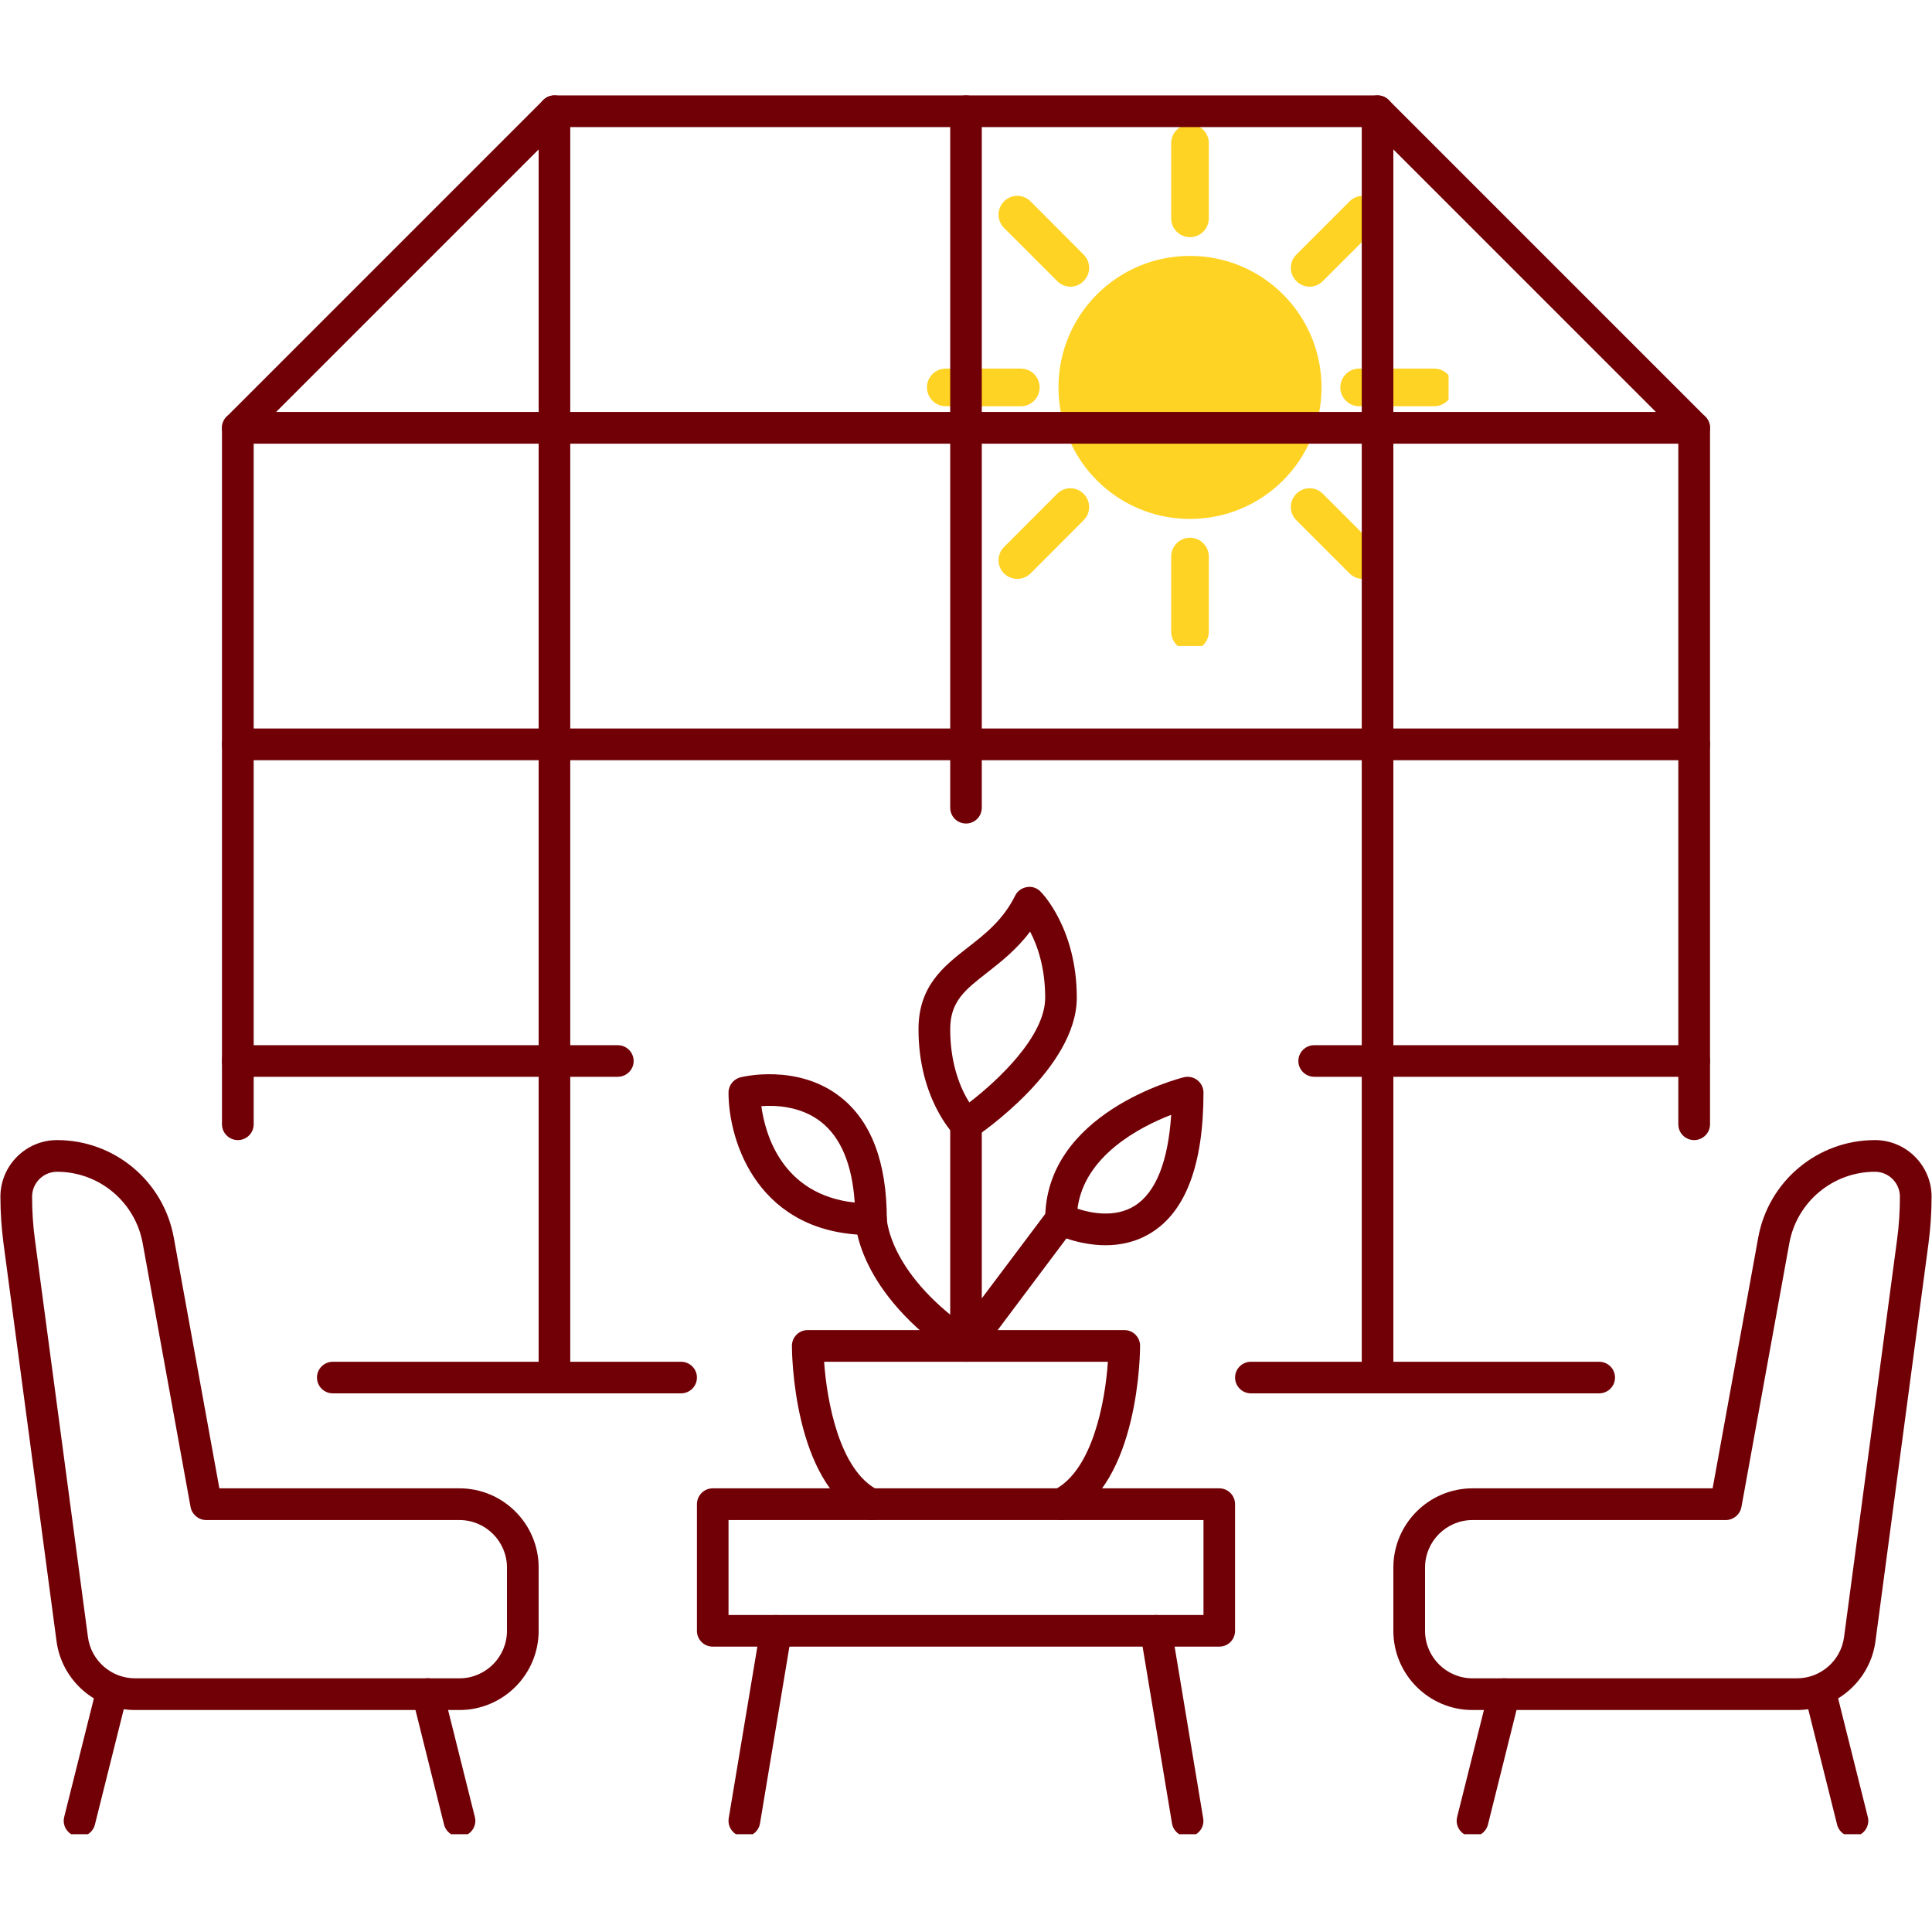 <svg xmlns="http://www.w3.org/2000/svg" xmlns:xlink="http://www.w3.org/1999/xlink" width="100" zoomAndPan="magnify" viewBox="0 0 75 75" height="100" preserveAspectRatio="xMidYMid meet" version="1.0"><defs><clipPath id="83e984adae"><path d="M 35.984 4.828 L 56.234 4.828 L 56.234 25.078 L 35.984 25.078 Z M 35.984 4.828 " clip-rule="nonzero"/></clipPath><clipPath id="c2d499cc93"><path d="M 56 65 L 60 65 L 60 71.203 L 56 71.203 Z M 56 65 " clip-rule="nonzero"/></clipPath><clipPath id="a49c31fdaa"><path d="M 15 65 L 19 65 L 19 71.203 L 15 71.203 Z M 15 65 " clip-rule="nonzero"/></clipPath><clipPath id="57025fc109"><path d="M 70 65 L 73 65 L 73 71.203 L 70 71.203 Z M 70 65 " clip-rule="nonzero"/></clipPath><clipPath id="23b0fe52fe"><path d="M 2 65 L 5 65 L 5 71.203 L 2 71.203 Z M 2 65 " clip-rule="nonzero"/></clipPath><clipPath id="e2b66093df"><path d="M 44 62 L 47 62 L 47 71.203 L 44 71.203 Z M 44 62 " clip-rule="nonzero"/></clipPath><clipPath id="98daa909f3"><path d="M 28 62 L 31 62 L 31 71.203 L 28 71.203 Z M 28 62 " clip-rule="nonzero"/></clipPath><clipPath id="bf103f50ae"><path d="M 8 3.703 L 67 3.703 L 67 18 L 8 18 Z M 8 3.703 " clip-rule="nonzero"/></clipPath><clipPath id="3b656d27e3"><path d="M 52 3.703 L 55 3.703 L 55 55 L 52 55 Z M 52 3.703 " clip-rule="nonzero"/></clipPath><clipPath id="a818626837"><path d="M 20 3.703 L 23 3.703 L 23 55 L 20 55 Z M 20 3.703 " clip-rule="nonzero"/></clipPath><clipPath id="c815793d69"><path d="M 36 3.703 L 39 3.703 L 39 32 L 36 32 Z M 36 3.703 " clip-rule="nonzero"/></clipPath></defs><g clip-path="url(#83e984adae)"><path fill="#ffd323" d="M 42.066 9.883 L 40.004 7.816 C 39.719 7.531 39.258 7.531 38.977 7.816 C 38.691 8.102 38.691 8.562 38.977 8.848 L 41.039 10.91 C 41.18 11.055 41.367 11.129 41.555 11.129 C 41.738 11.129 41.93 11.055 42.066 10.91 C 42.352 10.625 42.352 10.168 42.066 9.883 Z M 39.633 14.309 L 36.715 14.309 C 36.312 14.309 35.984 14.637 35.984 15.039 C 35.984 15.441 36.312 15.77 36.715 15.77 L 39.633 15.77 C 40.031 15.77 40.359 15.441 40.359 15.039 C 40.359 14.637 40.031 14.309 39.633 14.309 Z M 42.066 19.168 C 41.781 18.883 41.324 18.883 41.039 19.168 L 38.977 21.234 C 38.691 21.516 38.691 21.977 38.977 22.262 C 39.121 22.398 39.305 22.473 39.492 22.473 C 39.676 22.473 39.863 22.398 40.004 22.262 L 42.066 20.195 C 42.352 19.914 42.352 19.453 42.066 19.168 Z M 46.195 20.875 C 45.793 20.875 45.465 21.203 45.465 21.605 L 45.465 24.523 C 45.465 24.926 45.793 25.254 46.195 25.254 C 46.598 25.254 46.926 24.926 46.926 24.523 L 46.926 21.605 C 46.926 21.203 46.598 20.875 46.195 20.875 Z M 53.418 21.234 L 51.352 19.168 C 51.07 18.883 50.609 18.883 50.324 19.168 C 50.039 19.453 50.039 19.91 50.324 20.195 L 52.391 22.262 C 52.527 22.398 52.719 22.473 52.898 22.473 C 53.09 22.473 53.273 22.398 53.418 22.262 C 53.703 21.977 53.703 21.516 53.418 21.234 Z M 55.68 14.309 L 52.762 14.309 C 52.359 14.309 52.031 14.637 52.031 15.039 C 52.031 15.441 52.359 15.77 52.762 15.77 L 55.68 15.77 C 56.078 15.77 56.406 15.441 56.406 15.039 C 56.406 14.637 56.078 14.309 55.68 14.309 Z M 53.418 7.816 C 53.133 7.531 52.676 7.531 52.391 7.816 L 50.324 9.883 C 50.039 10.168 50.039 10.625 50.324 10.91 C 50.465 11.055 50.652 11.129 50.836 11.129 C 51.023 11.129 51.215 11.055 51.352 10.91 L 53.418 8.848 C 53.703 8.562 53.703 8.102 53.418 7.816 Z M 46.195 4.828 C 45.793 4.828 45.465 5.156 45.465 5.559 L 45.465 8.477 C 45.465 8.879 45.793 9.207 46.195 9.207 C 46.598 9.207 46.926 8.879 46.926 8.477 L 46.926 5.559 C 46.926 5.156 46.598 4.828 46.195 4.828 Z M 51.301 15.039 C 51.301 17.863 49.02 20.145 46.195 20.145 C 43.371 20.145 41.09 17.863 41.09 15.039 C 41.09 12.219 43.371 9.934 46.195 9.934 C 49.02 9.934 51.301 12.219 51.301 15.039 Z M 51.301 15.039 " fill-opacity="1" fill-rule="nonzero"/></g><path fill="#710006" d="M 69.758 66.383 L 57.164 66.383 C 55.469 66.383 54.09 65.004 54.09 63.309 L 54.09 60.852 C 54.09 59.156 55.469 57.777 57.164 57.777 L 66.484 57.777 L 68.254 48.043 C 68.652 45.848 70.559 44.258 72.785 44.258 C 73.996 44.258 74.984 45.246 74.984 46.457 C 74.984 47.066 74.941 47.68 74.863 48.277 L 72.805 63.715 C 72.602 65.234 71.293 66.383 69.758 66.383 Z M 57.164 59.008 C 56.148 59.008 55.32 59.836 55.32 60.852 L 55.32 63.309 C 55.32 64.324 56.148 65.152 57.164 65.152 L 69.758 65.152 C 70.68 65.152 71.465 64.465 71.586 63.551 L 73.645 48.117 C 73.719 47.57 73.754 47.012 73.754 46.457 C 73.754 45.922 73.32 45.488 72.785 45.488 C 71.152 45.488 69.754 46.656 69.461 48.262 L 67.602 58.504 C 67.547 58.793 67.293 59.008 66.996 59.008 Z M 57.164 59.008 " fill-opacity="1" fill-rule="nonzero"/><path fill="#710006" d="M 17.836 66.383 L 5.242 66.383 C 3.707 66.383 2.398 65.234 2.195 63.715 L 0.137 48.277 C 0.059 47.68 0.016 47.066 0.016 46.457 C 0.016 45.246 1.004 44.258 2.215 44.258 C 4.441 44.258 6.348 45.848 6.746 48.043 L 8.516 57.777 L 17.836 57.777 C 19.531 57.777 20.91 59.156 20.91 60.852 L 20.91 63.309 C 20.91 65.004 19.531 66.383 17.836 66.383 Z M 2.215 45.488 C 1.68 45.488 1.246 45.922 1.246 46.457 C 1.246 47.012 1.281 47.57 1.355 48.117 L 3.414 63.551 C 3.535 64.465 4.32 65.152 5.242 65.152 L 17.836 65.152 C 18.852 65.152 19.68 64.324 19.68 63.309 L 19.68 60.852 C 19.68 59.836 18.852 59.008 17.836 59.008 L 8.004 59.008 C 7.707 59.008 7.453 58.793 7.398 58.504 L 5.539 48.262 C 5.246 46.656 3.848 45.488 2.215 45.488 Z M 2.215 45.488 " fill-opacity="1" fill-rule="nonzero"/><g clip-path="url(#c2d499cc93)"><path fill="#710006" d="M 57.164 71.297 C 57.113 71.297 57.066 71.289 57.016 71.277 C 56.684 71.195 56.484 70.863 56.566 70.535 L 57.797 65.617 C 57.879 65.289 58.207 65.09 58.543 65.168 C 58.871 65.254 59.07 65.586 58.988 65.914 L 57.762 70.832 C 57.691 71.109 57.441 71.297 57.164 71.297 Z M 57.164 71.297 " fill-opacity="1" fill-rule="nonzero"/></g><g clip-path="url(#a49c31fdaa)"><path fill="#710006" d="M 17.836 71.297 C 17.559 71.297 17.309 71.109 17.238 70.832 L 16.012 65.914 C 15.93 65.586 16.129 65.254 16.457 65.168 C 16.781 65.086 17.121 65.289 17.203 65.617 L 18.434 70.535 C 18.516 70.863 18.316 71.195 17.984 71.277 C 17.938 71.289 17.887 71.297 17.836 71.297 Z M 17.836 71.297 " fill-opacity="1" fill-rule="nonzero"/></g><g clip-path="url(#57025fc109)"><path fill="#710006" d="M 71.91 71.297 C 71.637 71.297 71.383 71.109 71.316 70.832 L 70.086 65.914 C 70.004 65.586 70.203 65.254 70.535 65.168 C 70.855 65.086 71.195 65.289 71.277 65.617 L 72.508 70.535 C 72.59 70.863 72.391 71.195 72.059 71.277 C 72.012 71.289 71.961 71.297 71.91 71.297 Z M 71.91 71.297 " fill-opacity="1" fill-rule="nonzero"/></g><g clip-path="url(#23b0fe52fe)"><path fill="#710006" d="M 3.09 71.297 C 3.039 71.297 2.988 71.289 2.941 71.277 C 2.609 71.195 2.41 70.863 2.492 70.535 L 3.723 65.617 C 3.805 65.289 4.129 65.09 4.465 65.168 C 4.797 65.254 4.996 65.586 4.914 65.914 L 3.684 70.832 C 3.617 71.109 3.363 71.297 3.09 71.297 Z M 3.09 71.297 " fill-opacity="1" fill-rule="nonzero"/></g><path fill="#710006" d="M 47.332 63.922 L 27.668 63.922 C 27.328 63.922 27.055 63.648 27.055 63.309 L 27.055 58.395 C 27.055 58.055 27.328 57.777 27.668 57.777 L 47.332 57.777 C 47.672 57.777 47.945 58.055 47.945 58.395 L 47.945 63.309 C 47.945 63.648 47.672 63.922 47.332 63.922 Z M 28.281 62.695 L 46.719 62.695 L 46.719 59.008 L 28.281 59.008 Z M 28.281 62.695 " fill-opacity="1" fill-rule="nonzero"/><g clip-path="url(#e2b66093df)"><path fill="#710006" d="M 46.102 71.297 C 45.809 71.297 45.547 71.086 45.496 70.781 L 44.27 63.41 C 44.211 63.074 44.438 62.758 44.773 62.703 C 45.098 62.645 45.422 62.871 45.48 63.207 L 46.707 70.582 C 46.766 70.918 46.539 71.234 46.203 71.289 C 46.172 71.293 46.137 71.297 46.102 71.297 Z M 46.102 71.297 " fill-opacity="1" fill-rule="nonzero"/></g><g clip-path="url(#98daa909f3)"><path fill="#710006" d="M 28.898 71.297 C 28.863 71.297 28.828 71.293 28.797 71.289 C 28.461 71.234 28.234 70.918 28.289 70.582 L 29.52 63.207 C 29.578 62.871 29.898 62.645 30.227 62.703 C 30.562 62.758 30.789 63.074 30.73 63.41 L 29.504 70.781 C 29.453 71.086 29.191 71.297 28.898 71.297 Z M 28.898 71.297 " fill-opacity="1" fill-rule="nonzero"/></g><path fill="#710006" d="M 41.188 59.008 C 40.961 59.008 40.746 58.883 40.637 58.668 C 40.484 58.363 40.609 57.996 40.91 57.844 C 42.418 57.09 42.906 54.391 43.008 52.863 L 31.992 52.863 C 32.098 54.391 32.586 57.094 34.086 57.844 C 34.391 57.996 34.516 58.363 34.363 58.668 C 34.211 58.973 33.844 59.094 33.539 58.941 C 30.773 57.559 30.742 52.465 30.742 52.246 C 30.742 51.906 31.016 51.633 31.355 51.633 L 43.645 51.633 C 43.984 51.633 44.258 51.906 44.258 52.246 C 44.258 52.465 44.227 57.559 41.461 58.941 C 41.371 58.988 41.281 59.008 41.188 59.008 Z M 41.188 59.008 " fill-opacity="1" fill-rule="nonzero"/><path fill="#710006" d="M 37.5 44.258 C 37.34 44.258 37.184 44.199 37.066 44.078 C 37.008 44.023 35.656 42.641 35.656 39.957 C 35.656 38.277 36.625 37.52 37.566 36.785 C 38.238 36.262 38.934 35.723 39.41 34.766 C 39.496 34.59 39.664 34.469 39.859 34.438 C 40.055 34.398 40.254 34.469 40.391 34.609 C 40.449 34.664 41.801 36.047 41.801 38.73 C 41.801 41.484 38.004 44.047 37.84 44.156 C 37.738 44.227 37.617 44.258 37.5 44.258 Z M 39.988 36.164 C 39.469 36.859 38.867 37.328 38.32 37.758 C 37.457 38.43 36.887 38.879 36.887 39.957 C 36.887 41.359 37.316 42.301 37.629 42.797 C 38.738 41.945 40.574 40.23 40.574 38.73 C 40.574 37.555 40.27 36.699 39.988 36.164 Z M 39.988 36.164 " fill-opacity="1" fill-rule="nonzero"/><path fill="#710006" d="M 42.922 48.34 C 41.848 48.34 40.969 47.91 40.91 47.883 C 40.703 47.777 40.574 47.566 40.574 47.332 C 40.574 43.211 45.734 41.875 45.953 41.82 C 46.141 41.773 46.332 41.816 46.48 41.93 C 46.629 42.047 46.719 42.227 46.719 42.414 C 46.719 45.195 46.035 47.027 44.684 47.859 C 44.102 48.219 43.484 48.34 42.922 48.34 Z M 41.828 46.922 C 42.336 47.09 43.281 47.289 44.043 46.812 C 44.867 46.301 45.348 45.086 45.465 43.277 C 44.262 43.742 42.086 44.863 41.828 46.922 Z M 41.828 46.922 " fill-opacity="1" fill-rule="nonzero"/><path fill="#710006" d="M 37.5 52.863 C 37.434 52.863 37.371 52.852 37.305 52.832 C 37.055 52.746 36.887 52.512 36.887 52.246 L 36.887 43.645 C 36.887 43.305 37.16 43.031 37.5 43.031 C 37.84 43.031 38.113 43.305 38.113 43.645 L 38.113 50.402 L 40.695 46.965 C 40.902 46.691 41.285 46.637 41.555 46.84 C 41.828 47.043 41.883 47.43 41.68 47.699 L 37.992 52.617 C 37.875 52.773 37.691 52.863 37.5 52.863 Z M 37.5 52.863 " fill-opacity="1" fill-rule="nonzero"/><path fill="#710006" d="M 33.812 47.945 C 29.438 47.945 28.281 44.328 28.281 42.414 C 28.281 42.133 28.477 41.887 28.75 41.82 C 28.836 41.797 30.961 41.285 32.617 42.578 C 33.82 43.516 34.426 45.113 34.426 47.332 C 34.426 47.672 34.152 47.945 33.812 47.945 Z M 29.555 42.941 C 29.703 44.02 30.348 46.375 33.18 46.684 C 33.082 45.211 32.645 44.16 31.871 43.551 C 31.102 42.949 30.141 42.898 29.555 42.941 Z M 29.555 42.941 " fill-opacity="1" fill-rule="nonzero"/><path fill="#710006" d="M 37.5 52.863 C 37.383 52.863 37.262 52.828 37.16 52.758 C 33.246 50.148 33.199 47.445 33.199 47.332 C 33.199 46.992 33.473 46.719 33.812 46.719 C 34.148 46.719 34.426 46.988 34.426 47.324 C 34.43 47.375 34.543 49.539 37.84 51.738 C 38.121 51.926 38.199 52.305 38.012 52.59 C 37.891 52.766 37.699 52.863 37.5 52.863 Z M 34.426 47.332 L 34.441 47.332 Z M 34.426 47.332 " fill-opacity="1" fill-rule="nonzero"/><g clip-path="url(#bf103f50ae)"><path fill="#710006" d="M 65.766 17.223 L 9.234 17.223 C 8.984 17.223 8.762 17.07 8.664 16.844 C 8.57 16.613 8.625 16.348 8.801 16.172 L 21.09 3.883 C 21.203 3.77 21.359 3.703 21.523 3.703 L 53.477 3.703 C 53.641 3.703 53.797 3.77 53.91 3.883 L 66.199 16.172 C 66.375 16.348 66.43 16.613 66.336 16.844 C 66.238 17.07 66.016 17.223 65.766 17.223 Z M 10.719 15.992 L 64.281 15.992 L 53.223 4.934 L 21.777 4.934 Z M 10.719 15.992 " fill-opacity="1" fill-rule="nonzero"/></g><path fill="#710006" d="M 65.766 29.512 L 9.234 29.512 C 8.895 29.512 8.617 29.238 8.617 28.898 C 8.617 28.559 8.895 28.281 9.234 28.281 L 65.766 28.281 C 66.105 28.281 66.383 28.559 66.383 28.898 C 66.383 29.238 66.105 29.512 65.766 29.512 Z M 65.766 29.512 " fill-opacity="1" fill-rule="nonzero"/><path fill="#710006" d="M 65.766 41.801 L 51.02 41.801 C 50.68 41.801 50.402 41.527 50.402 41.188 C 50.402 40.848 50.68 40.574 51.02 40.574 L 65.766 40.574 C 66.105 40.574 66.383 40.848 66.383 41.188 C 66.383 41.527 66.105 41.801 65.766 41.801 Z M 65.766 41.801 " fill-opacity="1" fill-rule="nonzero"/><path fill="#710006" d="M 23.98 41.801 L 9.234 41.801 C 8.895 41.801 8.617 41.527 8.617 41.188 C 8.617 40.848 8.895 40.574 9.234 40.574 L 23.98 40.574 C 24.32 40.574 24.598 40.848 24.598 41.188 C 24.598 41.527 24.32 41.801 23.98 41.801 Z M 23.98 41.801 " fill-opacity="1" fill-rule="nonzero"/><path fill="#710006" d="M 62.078 54.09 L 48.562 54.09 C 48.223 54.09 47.945 53.816 47.945 53.477 C 47.945 53.137 48.223 52.863 48.562 52.863 L 62.078 52.863 C 62.418 52.863 62.695 53.137 62.695 53.477 C 62.695 53.816 62.418 54.09 62.078 54.09 Z M 62.078 54.09 " fill-opacity="1" fill-rule="nonzero"/><path fill="#710006" d="M 26.438 54.09 L 12.922 54.09 C 12.582 54.09 12.305 53.816 12.305 53.477 C 12.305 53.137 12.582 52.863 12.922 52.863 L 26.438 52.863 C 26.777 52.863 27.055 53.137 27.055 53.477 C 27.055 53.816 26.777 54.09 26.438 54.09 Z M 26.438 54.09 " fill-opacity="1" fill-rule="nonzero"/><path fill="#710006" d="M 65.766 44.258 C 65.426 44.258 65.152 43.984 65.152 43.645 L 65.152 16.605 C 65.152 16.27 65.426 15.992 65.766 15.992 C 66.105 15.992 66.383 16.27 66.383 16.605 L 66.383 43.645 C 66.383 43.984 66.105 44.258 65.766 44.258 Z M 65.766 44.258 " fill-opacity="1" fill-rule="nonzero"/><path fill="#710006" d="M 9.234 44.258 C 8.895 44.258 8.617 43.984 8.617 43.645 L 8.617 16.605 C 8.617 16.27 8.895 15.992 9.234 15.992 C 9.574 15.992 9.848 16.27 9.848 16.605 L 9.848 43.645 C 9.848 43.984 9.574 44.258 9.234 44.258 Z M 9.234 44.258 " fill-opacity="1" fill-rule="nonzero"/><g clip-path="url(#3b656d27e3)"><path fill="#710006" d="M 53.477 54.09 C 53.137 54.09 52.863 53.816 52.863 53.477 L 52.863 4.316 C 52.863 3.977 53.137 3.703 53.477 3.703 C 53.816 3.703 54.09 3.977 54.09 4.316 L 54.09 53.477 C 54.09 53.816 53.816 54.09 53.477 54.09 Z M 53.477 54.09 " fill-opacity="1" fill-rule="nonzero"/></g><g clip-path="url(#a818626837)"><path fill="#710006" d="M 21.523 54.09 C 21.184 54.09 20.91 53.816 20.91 53.477 L 20.91 4.316 C 20.91 3.977 21.184 3.703 21.523 3.703 C 21.863 3.703 22.137 3.977 22.137 4.316 L 22.137 53.477 C 22.137 53.816 21.863 54.09 21.523 54.09 Z M 21.523 54.09 " fill-opacity="1" fill-rule="nonzero"/></g><g clip-path="url(#c815793d69)"><path fill="#710006" d="M 37.5 31.969 C 37.16 31.969 36.887 31.695 36.887 31.355 L 36.887 4.316 C 36.887 3.977 37.16 3.703 37.5 3.703 C 37.84 3.703 38.113 3.977 38.113 4.316 L 38.113 31.355 C 38.113 31.695 37.84 31.969 37.5 31.969 Z M 37.5 31.969 " fill-opacity="1" fill-rule="nonzero"/></g></svg>